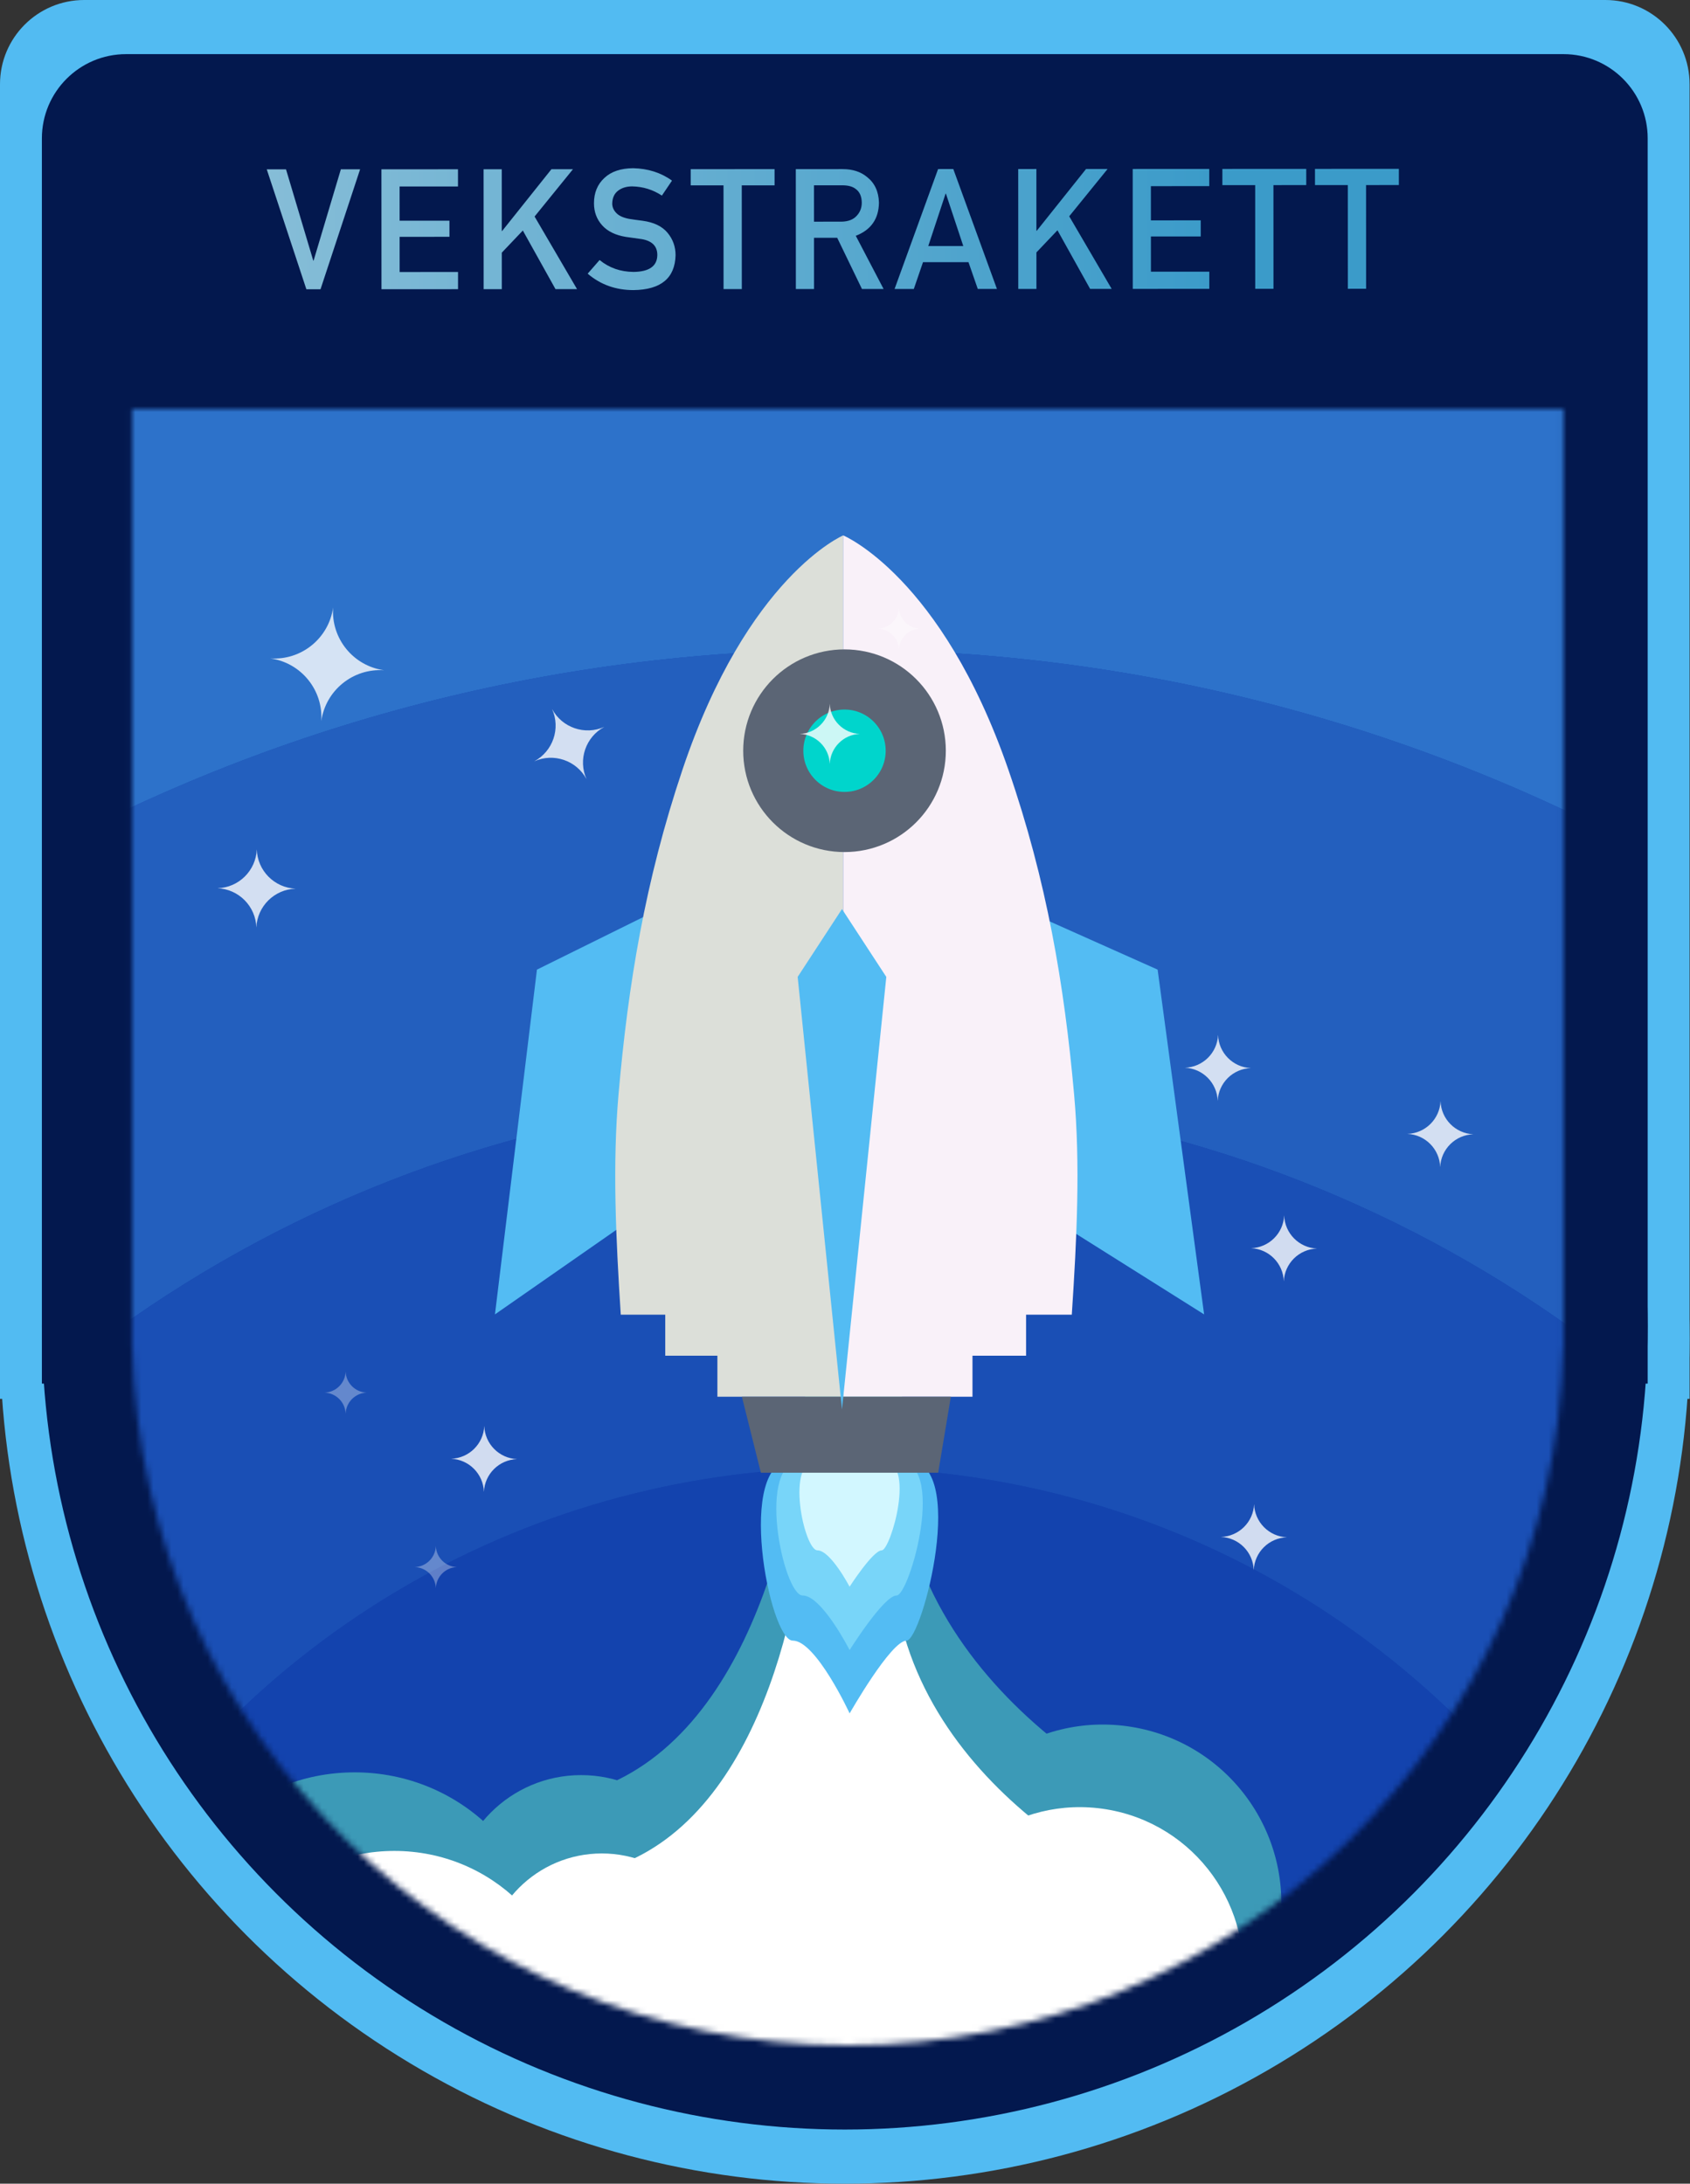 <svg width="281" height="363" viewBox="0 0 281 363" fill="none" xmlns="http://www.w3.org/2000/svg">
<rect x="0" y="0" width="281" height="363" fill="#333333" stroke="none"/>
<circle cx="140.465" cy="222.536" r="140.465" fill="#52BBF2"/>
<path d="M0 14C0 6.268 6.268 0 14 0H266.93C274.662 0 280.93 6.268 280.93 14V232.53H0V14Z" fill="#52BBF2"/>
<circle cx="140.465" cy="220.5" r="133.5" fill="#03184E"/>
<path d="M6.965 23C6.965 15.268 13.233 9 20.965 9H259.965C267.697 9 273.965 15.268 273.965 23V230H6.965V23Z" fill="#03184E"/>
<mask id="mask0_2656_2718" style="mask-type:alpha" maskUnits="userSpaceOnUse" x="21" y="68" width="239" height="272">
<path fill-rule="evenodd" clip-rule="evenodd" d="M259.965 68H21.965V221V224H22.002C23.594 288.336 76.246 340 140.965 340C205.684 340 258.336 288.336 259.928 224H259.965V221V68Z" fill="#C4C4C4"/>
</mask>
<g mask="url(#mask0_2656_2718)">
<circle cx="140.465" cy="389.5" r="347.5" fill="#1343AE"/>
<circle cx="140.465" cy="389.5" r="347.5" fill="#235FBE"/>
<circle cx="140.465" cy="389.5" r="347.5" fill="#2D72CA"/>
<circle cx="140.465" cy="389.5" r="281.5" fill="#1343AE"/>
<circle cx="140.465" cy="389.5" r="281.5" fill="#235FBE"/>
<circle cx="140.465" cy="389.5" r="281.5" fill="#235FBE"/>
<circle cx="140.465" cy="389.5" r="207.5" fill="#1343AE"/>
<circle cx="140.465" cy="389.5" r="207.5" fill="#1A4FB5"/>
<circle cx="140.465" cy="389.5" r="145.5" fill="#1343AE"/>
<circle cx="140.465" cy="389.5" r="145.5" fill="#1343AE"/>
<path d="M-291.089 408.063C-291.089 432.897 -311.217 453.028 -336.045 453.028C-360.873 453.028 -381 432.897 -381 408.063C-381 383.23 -360.873 363.098 -336.045 363.098C-311.217 363.098 -291.089 383.23 -291.089 408.063Z" fill="#3C9AB7"/>
<path d="M-200.266 429.747C-200.266 454.707 -220.598 474.94 -245.678 474.94C-270.758 474.94 -291.089 454.707 -291.089 429.747C-291.089 404.787 -270.758 384.554 -245.678 384.554C-220.598 384.554 -200.266 404.787 -200.266 429.747Z" fill="#3C9AB7"/>
<path d="M-39.157 352.827C-39.157 370.349 -53.359 384.554 -70.877 384.554C-88.395 384.554 -102.597 370.349 -102.597 352.827C-102.597 335.305 -88.395 321.1 -70.877 321.1C-53.359 321.1 -39.157 335.305 -39.157 352.827Z" fill="#3C9AB7"/>
<path d="M16.523 358.305C16.523 375.827 2.322 390.032 -15.196 390.032C-32.715 390.032 -46.916 375.827 -46.916 358.305C-46.916 340.783 -32.715 326.578 -15.196 326.578C2.322 326.578 16.523 340.783 16.523 358.305Z" fill="#3C9AB7"/>
<path d="M37.974 336.393C37.974 348.116 28.473 357.62 16.752 357.62C5.031 357.62 -4.471 348.116 -4.471 336.393C-4.471 324.669 5.031 315.166 16.752 315.166C28.473 315.166 37.974 324.669 37.974 336.393Z" fill="#3C9AB7"/>
<path d="M117.844 316.307C117.844 328.03 108.342 337.534 96.621 337.534C84.901 337.534 75.399 328.03 75.399 316.307C75.399 304.583 84.901 295.08 96.621 295.08C108.342 295.08 117.844 304.583 117.844 316.307Z" fill="#3C9AB7"/>
<path d="M241.786 343.901C239.68 356.84 227.385 365.606 214.323 363.479C201.262 361.352 192.381 349.138 194.487 336.199C196.593 323.259 208.889 314.493 221.95 316.62C235.012 318.747 243.893 330.961 241.786 343.901Z" fill="#3C9AB7"/>
<path d="M305.685 346.212C303.559 359.276 291.247 368.142 278.185 366.015C265.124 363.888 256.259 351.574 258.386 338.51C260.512 325.445 272.824 316.579 285.886 318.706C298.947 320.833 307.811 333.147 305.685 346.212Z" fill="#3C9AB7"/>
<path d="M266.316 352.289C264.919 360.874 256.828 366.7 248.245 365.303C239.662 363.905 233.836 355.812 235.234 347.227C236.631 338.642 244.722 332.816 253.305 334.213C261.888 335.611 267.713 343.704 266.316 352.289Z" fill="#3C9AB7"/>
<path d="M90.916 326.122C90.916 343.518 76.613 357.62 58.969 357.62C41.324 357.62 27.021 343.518 27.021 326.122C27.021 308.726 41.324 294.623 58.969 294.623C76.613 294.623 90.916 308.726 90.916 326.122Z" fill="#3C9AB7"/>
<path d="M212.663 321.12C210.031 337.295 194.787 348.273 178.616 345.639C162.445 343.006 151.47 327.759 154.102 311.585C156.735 295.41 171.979 284.432 188.15 287.066C204.321 289.699 215.296 304.946 212.663 321.12Z" fill="#3C9AB7"/>
<path d="M-92.1 371.543C-92.1 381.754 -100.273 390.032 -110.355 390.032C-120.438 390.032 -128.611 381.754 -128.611 371.543C-128.611 361.333 -120.438 353.055 -110.355 353.055C-100.273 353.055 -92.1 361.333 -92.1 371.543Z" fill="#3C9AB7"/>
<path d="M-271.921 410.802C-271.921 421.013 -280.298 429.29 -290.633 429.29C-300.968 429.29 -309.345 421.013 -309.345 410.802C-309.345 400.591 -300.968 392.314 -290.633 392.314C-280.298 392.314 -271.921 400.591 -271.921 410.802Z" fill="#3C9AB7"/>
<path d="M-174.251 410.802C-174.251 421.013 -182.527 429.29 -192.735 429.29C-202.944 429.29 -211.22 421.013 -211.22 410.802C-211.22 400.591 -202.944 392.314 -192.735 392.314C-182.527 392.314 -174.251 400.591 -174.251 410.802Z" fill="#3C9AB7"/>
<path d="M-148.237 410.802C-148.237 421.013 -156.41 429.29 -166.492 429.29C-176.575 429.29 -184.748 421.013 -184.748 410.802C-184.748 400.591 -176.575 392.314 -166.492 392.314C-156.41 392.314 -148.237 400.591 -148.237 410.802Z" fill="#3C9AB7"/>
<path d="M-103.704 393.808C-99.23 404.943 -106.597 418.389 -120.159 423.841C-133.721 429.292 -148.343 424.685 -152.817 413.55C-157.291 402.415 -149.924 388.968 -136.361 383.517C-122.799 378.065 -108.178 382.672 -103.704 393.808Z" fill="#3C9AB7"/>
<path d="M100.286 296.95C126.587 286.579 133.827 245.428 134.159 226.148H151.095C140.734 270.026 179.987 296.285 200.909 303.931L130.174 328.861C109.252 322.545 73.984 307.321 100.286 296.95Z" fill="#3C9AB7"/>
<path d="M-189.997 414.682L-355.898 398.02V426.78H304.055L300.404 343.012H286.94C282.604 343.012 275.302 343.012 263.664 345.523C252.025 348.034 248.146 348.718 226.011 343.012C203.875 337.306 210.949 337.991 201.821 332.056C192.693 326.122 173.068 314.937 167.135 312.883C161.202 310.829 142.49 310.372 130.395 309.459C118.3 308.546 75.855 331.6 67.412 332.056C58.969 332.513 44.136 339.132 29.987 342.556C15.839 345.979 -6.068 353.283 -19.304 353.74C-29.892 354.105 -62.205 360.131 -77.038 363.098C-85.786 367.663 -103.783 377.021 -105.791 377.934C-108.302 379.076 -142.532 407.15 -145.498 407.15C-147.871 407.15 -176.153 412.172 -189.997 414.682Z" fill="#3C9AB7"/>
<path d="M-255.143 411.593C-255.143 434.339 -273.582 452.779 -296.329 452.779C-319.076 452.779 -337.516 434.339 -337.516 411.593C-337.516 388.846 -319.076 370.406 -296.329 370.406C-273.582 370.406 -255.143 388.846 -255.143 411.593Z" fill="white"/>
<path d="M-171.933 431.454C-171.933 454.316 -190.56 472.85 -213.538 472.85C-236.515 472.85 -255.143 454.316 -255.143 431.454C-255.143 408.592 -236.515 390.059 -213.538 390.059C-190.56 390.059 -171.933 408.592 -171.933 431.454Z" fill="white"/>
<path d="M-24.331 360.998C-24.331 377.048 -37.342 390.059 -53.391 390.059C-69.441 390.059 -82.452 377.048 -82.452 360.998C-82.452 344.948 -69.441 331.937 -53.391 331.937C-37.342 331.937 -24.331 344.948 -24.331 360.998Z" fill="white"/>
<path d="M26.682 366.016C26.682 382.065 13.671 395.076 -2.378 395.076C-18.428 395.076 -31.439 382.065 -31.439 366.016C-31.439 349.966 -18.428 336.955 -2.378 336.955C13.671 336.955 26.682 349.966 26.682 366.016Z" fill="white"/>
<path d="M46.335 345.945C46.335 356.683 37.63 365.388 26.891 365.388C16.153 365.388 7.448 356.683 7.448 345.945C7.448 335.207 16.153 326.502 26.891 326.502C37.63 326.502 46.335 335.207 46.335 345.945Z" fill="white"/>
<path d="M119.509 327.547C119.509 338.285 110.804 346.99 100.065 346.99C89.327 346.99 80.622 338.285 80.622 327.547C80.622 316.809 89.327 308.104 100.065 308.104C110.804 308.104 119.509 316.809 119.509 327.547Z" fill="white"/>
<path d="M233.061 352.822C231.131 364.674 219.866 372.703 207.9 370.755C195.934 368.807 187.797 357.619 189.727 345.767C191.656 333.915 202.921 325.886 214.887 327.834C226.854 329.782 234.99 340.969 233.061 352.822Z" fill="white"/>
<path d="M291.602 354.939C289.654 366.905 278.374 375.026 266.408 373.078C254.442 371.13 246.32 359.85 248.268 347.884C250.216 335.918 261.496 327.796 273.463 329.744C285.429 331.692 293.55 342.972 291.602 354.939Z" fill="white"/>
<path d="M255.534 360.505C254.254 368.369 246.841 373.706 238.978 372.425C231.114 371.145 225.777 363.733 227.057 355.869C228.337 348.005 235.75 342.669 243.614 343.949C251.477 345.229 256.814 352.641 255.534 360.505Z" fill="white"/>
<path d="M94.839 336.537C94.839 352.471 81.734 365.388 65.569 365.388C49.404 365.388 36.299 352.471 36.299 336.537C36.299 320.603 49.404 307.685 65.569 307.685C81.734 307.685 94.839 320.603 94.839 336.537Z" fill="white"/>
<path d="M206.379 331.956C203.967 346.771 190.001 356.826 175.186 354.415C160.371 352.003 150.315 338.037 152.727 323.222C155.139 308.406 169.105 298.351 183.92 300.763C198.736 303.175 208.791 317.141 206.379 331.956Z" fill="white"/>
<path d="M-72.835 378.142C-72.835 387.494 -80.323 395.076 -89.56 395.076C-98.797 395.076 -106.286 387.494 -106.286 378.142C-106.286 368.789 -98.797 361.207 -89.56 361.207C-80.323 361.207 -72.835 368.789 -72.835 378.142Z" fill="white"/>
<path d="M-237.581 414.101C-237.581 423.454 -245.256 431.036 -254.724 431.036C-264.193 431.036 -271.868 423.454 -271.868 414.101C-271.868 404.749 -264.193 397.167 -254.724 397.167C-245.256 397.167 -237.581 404.749 -237.581 414.101Z" fill="white"/>
<path d="M-148.099 414.101C-148.099 423.454 -155.681 431.036 -165.034 431.036C-174.387 431.036 -181.968 423.454 -181.968 414.101C-181.968 404.749 -174.387 397.167 -165.034 397.167C-155.681 397.167 -148.099 404.749 -148.099 414.101Z" fill="white"/>
<path d="M-124.265 414.101C-124.265 423.454 -131.754 431.036 -140.991 431.036C-150.228 431.036 -157.716 423.454 -157.716 414.101C-157.716 404.749 -150.228 397.167 -140.991 397.167C-131.754 397.167 -124.265 404.749 -124.265 414.101Z" fill="white"/>
<path d="M-83.466 398.535C-79.367 408.734 -86.117 421.051 -98.542 426.044C-110.967 431.038 -124.363 426.818 -128.462 416.618C-132.561 406.419 -125.811 394.102 -113.386 389.109C-100.961 384.115 -87.565 388.336 -83.466 398.535Z" fill="white"/>
<path d="M103.422 309.817C127.519 300.317 134.152 262.624 134.456 244.965H149.972C140.48 285.155 176.442 309.208 195.61 316.211L130.805 339.046C111.637 333.261 79.326 319.316 103.422 309.817Z" fill="white"/>
<path d="M-162.525 417.656L-314.518 402.394V428.736H290.109L286.764 352.008H274.429C270.456 352.008 263.766 352.008 253.104 354.308C242.441 356.608 238.887 357.235 218.607 352.008C198.328 346.781 204.809 347.409 196.446 341.973C188.083 336.537 170.103 326.293 164.668 324.411C159.232 322.529 142.088 322.111 131.008 321.275C119.927 320.439 81.04 341.555 73.305 341.973C65.569 342.391 51.98 348.454 39.017 351.59C26.055 354.726 5.984 361.416 -6.142 361.834C-15.842 362.169 -45.447 367.688 -59.036 370.406C-67.05 374.587 -83.539 383.159 -85.379 383.996C-87.678 385.041 -119.039 410.756 -121.757 410.756C-123.931 410.756 -149.842 415.356 -162.525 417.656Z" fill="white"/>
<path d="M192.481 161.183L167.574 150.062V197.965L200.211 218.495L192.481 161.183Z" fill="#53BCF3"/>
<path d="M89.279 161.183L111.776 150.062V197.965L82.297 218.495L89.279 161.183Z" fill="#53BCF3"/>
<path d="M140.199 218.546V208.319V198.091V89C140.199 89 124.292 95.774 113.476 127.948C107.253 146.458 104.43 163.74 102.845 181.898C101.827 193.566 102.394 205.762 103.216 218.546H110.612V225.364H119.282V232.182H140.199V225.364V218.546Z" fill="#DCDFD9"/>
<path d="M140.199 218.546V208.319V198.091L140.199 89C140.199 89 156.548 95.774 167.665 127.948C174.061 146.458 176.962 163.74 178.591 181.898C179.638 193.566 179.055 205.762 178.21 218.546H170.608V225.364H161.697V232.182H140.199V225.364V218.546Z" fill="#F9F1F9"/>
<path d="M131.806 242.711C137.399 242.711 141.271 242.711 150.736 242.711C161.153 242.711 153.317 272.722 150.736 272.722C148.155 272.722 141.271 284.823 141.271 284.823C141.271 284.823 135.678 272.722 131.806 272.722C127.934 272.722 122.142 242.711 131.806 242.711Z" fill="#53BCF3"/>
<path d="M133.449 242.711C138.069 242.711 141.267 242.711 149.086 242.711C157.691 242.711 151.219 265.219 149.086 265.219C146.954 265.219 141.267 274.295 141.267 274.295C141.267 274.295 136.647 265.219 133.449 265.219C130.25 265.219 125.465 242.711 133.449 242.711Z" fill="#78D5F9"/>
<path d="M135.912 242.711C139.073 242.711 141.262 242.711 146.612 242.711C152.499 242.711 148.071 257.717 146.612 257.717C145.153 257.717 141.262 263.767 141.262 263.767C141.262 263.767 138.101 257.717 135.912 257.717C133.724 257.717 130.45 242.711 135.912 242.711Z" fill="#D2F7FF"/>
<path d="M123.355 232.182H158.098L155.993 244.815H126.514L123.355 232.182Z" fill="#5B6575"/>
<circle cx="140.419" cy="124.796" r="11.845" fill="#00D5CC" stroke="#5B6575" stroke-width="10"/>
<path d="M132.629 162.393L139.999 151.115L147.368 162.393L139.999 234.287L132.629 162.393Z" fill="#53BCF3"/>
<g opacity="0.8">
<path d="M137.969 117C138.066 119.72 140.249 121.902 142.969 122C140.249 122.098 138.066 124.28 137.969 127C137.871 124.28 135.689 122.098 132.969 122C135.689 121.902 137.871 119.72 137.969 117Z" fill="white"/>
<path d="M55.386 100.984C55.036 106.143 58.731 110.697 63.852 111.417C58.692 111.066 54.138 114.761 53.419 119.882C53.77 114.722 50.075 110.169 44.954 109.449C50.113 109.8 54.667 106.105 55.386 100.984Z" fill="white"/>
<path d="M91.797 117.864C93.468 120.978 97.261 122.272 100.487 120.829C97.373 122.5 96.079 126.293 97.522 129.52C95.851 126.405 92.058 125.111 88.832 126.555C91.946 124.883 93.24 121.09 91.797 117.864Z" fill="white"/>
<path d="M42.696 141.198C42.803 144.731 45.622 147.581 49.153 147.727C45.62 147.835 42.77 150.653 42.624 154.184C42.517 150.651 39.698 147.802 36.167 147.655C39.7 147.548 42.55 144.73 42.696 141.198Z" fill="white"/>
<path d="M202.53 172.031C202.62 175.018 205.003 177.428 207.99 177.552C205.002 177.642 202.592 180.025 202.468 183.012C202.378 180.024 199.995 177.614 197.009 177.491C199.996 177.4 202.406 175.017 202.53 172.031Z" fill="white"/>
<path d="M213.522 202.031C213.612 205.018 215.996 207.428 218.982 207.552C215.994 207.642 213.585 210.025 213.461 213.012C213.37 210.024 210.987 207.614 208.001 207.491C210.988 207.4 213.398 205.017 213.522 202.031Z" fill="white"/>
<path d="M239.522 183.031C239.612 186.018 241.996 188.428 244.982 188.552C241.994 188.642 239.585 191.025 239.461 194.012C239.37 191.024 236.987 188.614 234.001 188.491C236.988 188.4 239.398 186.017 239.522 183.031Z" fill="white"/>
<path d="M208.522 250.031C208.612 253.018 210.996 255.428 213.982 255.552C210.994 255.642 208.585 258.025 208.461 261.012C208.37 258.024 205.987 255.614 203.001 255.491C205.988 255.4 208.398 253.017 208.522 250.031Z" fill="white"/>
<path d="M80.522 237.031C80.612 240.018 82.996 242.428 85.982 242.552C82.994 242.642 80.585 245.025 80.461 248.012C80.37 245.024 77.987 242.614 75.001 242.491C77.988 242.4 80.398 240.017 80.522 237.031Z" fill="white"/>
<g opacity="0.4">
<path d="M149.469 101C149.537 102.904 151.065 104.432 152.969 104.5C151.065 104.568 149.537 106.096 149.469 108C149.4 106.096 147.873 104.568 145.969 104.5C147.873 104.432 149.4 102.904 149.469 101Z" fill="white"/>
</g>
<g opacity="0.4">
<path d="M57.469 228C57.537 229.904 59.065 231.432 60.969 231.5C59.065 231.568 57.537 233.096 57.469 235C57.4 233.096 55.873 231.568 53.969 231.5C55.873 231.432 57.4 229.904 57.469 228Z" fill="white"/>
</g>
<g opacity="0.4">
<path d="M72.469 257C72.537 258.904 74.065 260.432 75.969 260.5C74.065 260.568 72.537 262.096 72.469 264C72.4 262.096 70.873 260.568 68.969 260.5C70.873 260.432 72.4 258.904 72.469 257Z" fill="white"/>
</g>
</g>
</g>
<path d="M50.941 48.085L53.293 48.084L59.874 28.147L56.675 28.148L52.142 43.326L52.088 43.326L47.556 28.153L44.356 28.154L50.941 48.085ZM63.429 48.079L76.158 48.073L76.157 45.216L66.45 45.22L66.447 39.369L74.732 39.365L74.731 36.685L66.446 36.689L66.443 31.002L76.15 30.997L76.149 28.14L63.42 28.145L63.429 48.079ZM80.415 48.071L83.437 48.07L83.434 42L86.932 38.32L92.365 48.066L95.947 48.064L88.886 35.995L95.268 28.131L91.686 28.133L83.487 38.404L83.432 38.404L83.428 28.136L80.406 28.138L80.415 48.071ZM99.696 43.223L97.715 45.493C99.839 47.315 102.378 48.225 105.331 48.224C109.897 48.167 112.23 46.234 112.328 42.424C112.328 41.011 111.885 39.772 111.001 38.706C110.107 37.622 108.726 36.953 106.857 36.698C105.909 36.58 105.162 36.476 104.615 36.385C103.63 36.203 102.915 35.875 102.468 35.401C102.021 34.937 101.797 34.417 101.797 33.843C101.815 32.886 102.147 32.166 102.794 31.682C103.414 31.217 104.188 30.985 105.118 30.984C106.914 31.02 108.559 31.529 110.054 32.513L111.735 30.024C109.902 28.703 107.746 28.016 105.267 27.962C103.207 27.982 101.617 28.52 100.496 29.578C99.339 30.645 98.761 32.049 98.762 33.79C98.763 35.239 99.224 36.469 100.144 37.48C101.038 38.464 102.342 39.097 104.056 39.379C105.013 39.515 105.892 39.638 106.694 39.747C108.444 40.047 109.311 40.94 109.293 42.425C109.258 44.239 107.945 45.165 105.357 45.203C103.169 45.185 101.282 44.526 99.696 43.223ZM120.307 48.053L123.342 48.052L123.334 30.812L128.79 30.809L128.788 28.116L114.843 28.122L114.844 30.816L120.299 30.813L120.307 48.053ZM135.344 30.806L140.074 30.804C141.04 30.804 141.779 31.009 142.289 31.418C142.937 31.883 143.27 32.635 143.288 33.674C143.289 34.54 143.011 35.269 142.455 35.862C141.891 36.5 141.043 36.828 139.913 36.847L135.347 36.849L135.344 30.806ZM132.33 48.048L135.352 48.047L135.348 39.529L139.203 39.527L143.322 48.043L146.918 48.041L142.293 39.198C144.826 38.221 146.111 36.38 146.146 33.672C146.09 31.831 145.429 30.414 144.162 29.422C143.113 28.547 141.759 28.11 140.1 28.111L132.321 28.114L132.33 48.048ZM154.344 40.901L157.225 32.191L157.28 32.191L160.168 40.899L154.344 40.901ZM162.578 48.034L165.763 48.033L158.508 28.102L155.979 28.104L148.742 48.041L151.941 48.039L153.47 43.581L161.031 43.578L162.578 48.034ZM169.31 48.031L172.331 48.03L172.329 41.959L175.827 38.28L181.259 48.026L184.841 48.024L177.781 35.955L184.162 28.091L180.58 28.093L172.382 38.364L172.327 38.364L172.322 28.096L169.301 28.098L169.31 48.031ZM188.347 48.023L201.075 48.017L201.074 45.159L191.367 45.164L191.364 39.312L199.649 39.309L199.648 36.629L191.363 36.633L191.36 30.945L201.067 30.941L201.066 28.083L188.338 28.089L188.347 48.023ZM208.709 48.013L211.745 48.012L211.737 30.772L217.192 30.769L217.191 28.076L203.245 28.082L203.247 30.776L208.702 30.773L208.709 48.013ZM224.109 48.006L227.145 48.005L227.137 30.765L232.592 30.762L232.591 28.069L218.645 28.075L218.647 30.769L224.102 30.766L224.109 48.006Z" fill="url(#paint0_linear_2656_2718)"/>
<defs>
<linearGradient id="paint0_linear_2656_2718" x1="43.999" y1="67.996" x2="202.412" y2="67.99" gradientUnits="userSpaceOnUse">
<stop stop-color="#86BDD7"/>
<stop offset="1" stop-color="#3B9BC9"/>
</linearGradient>
</defs>
</svg>
